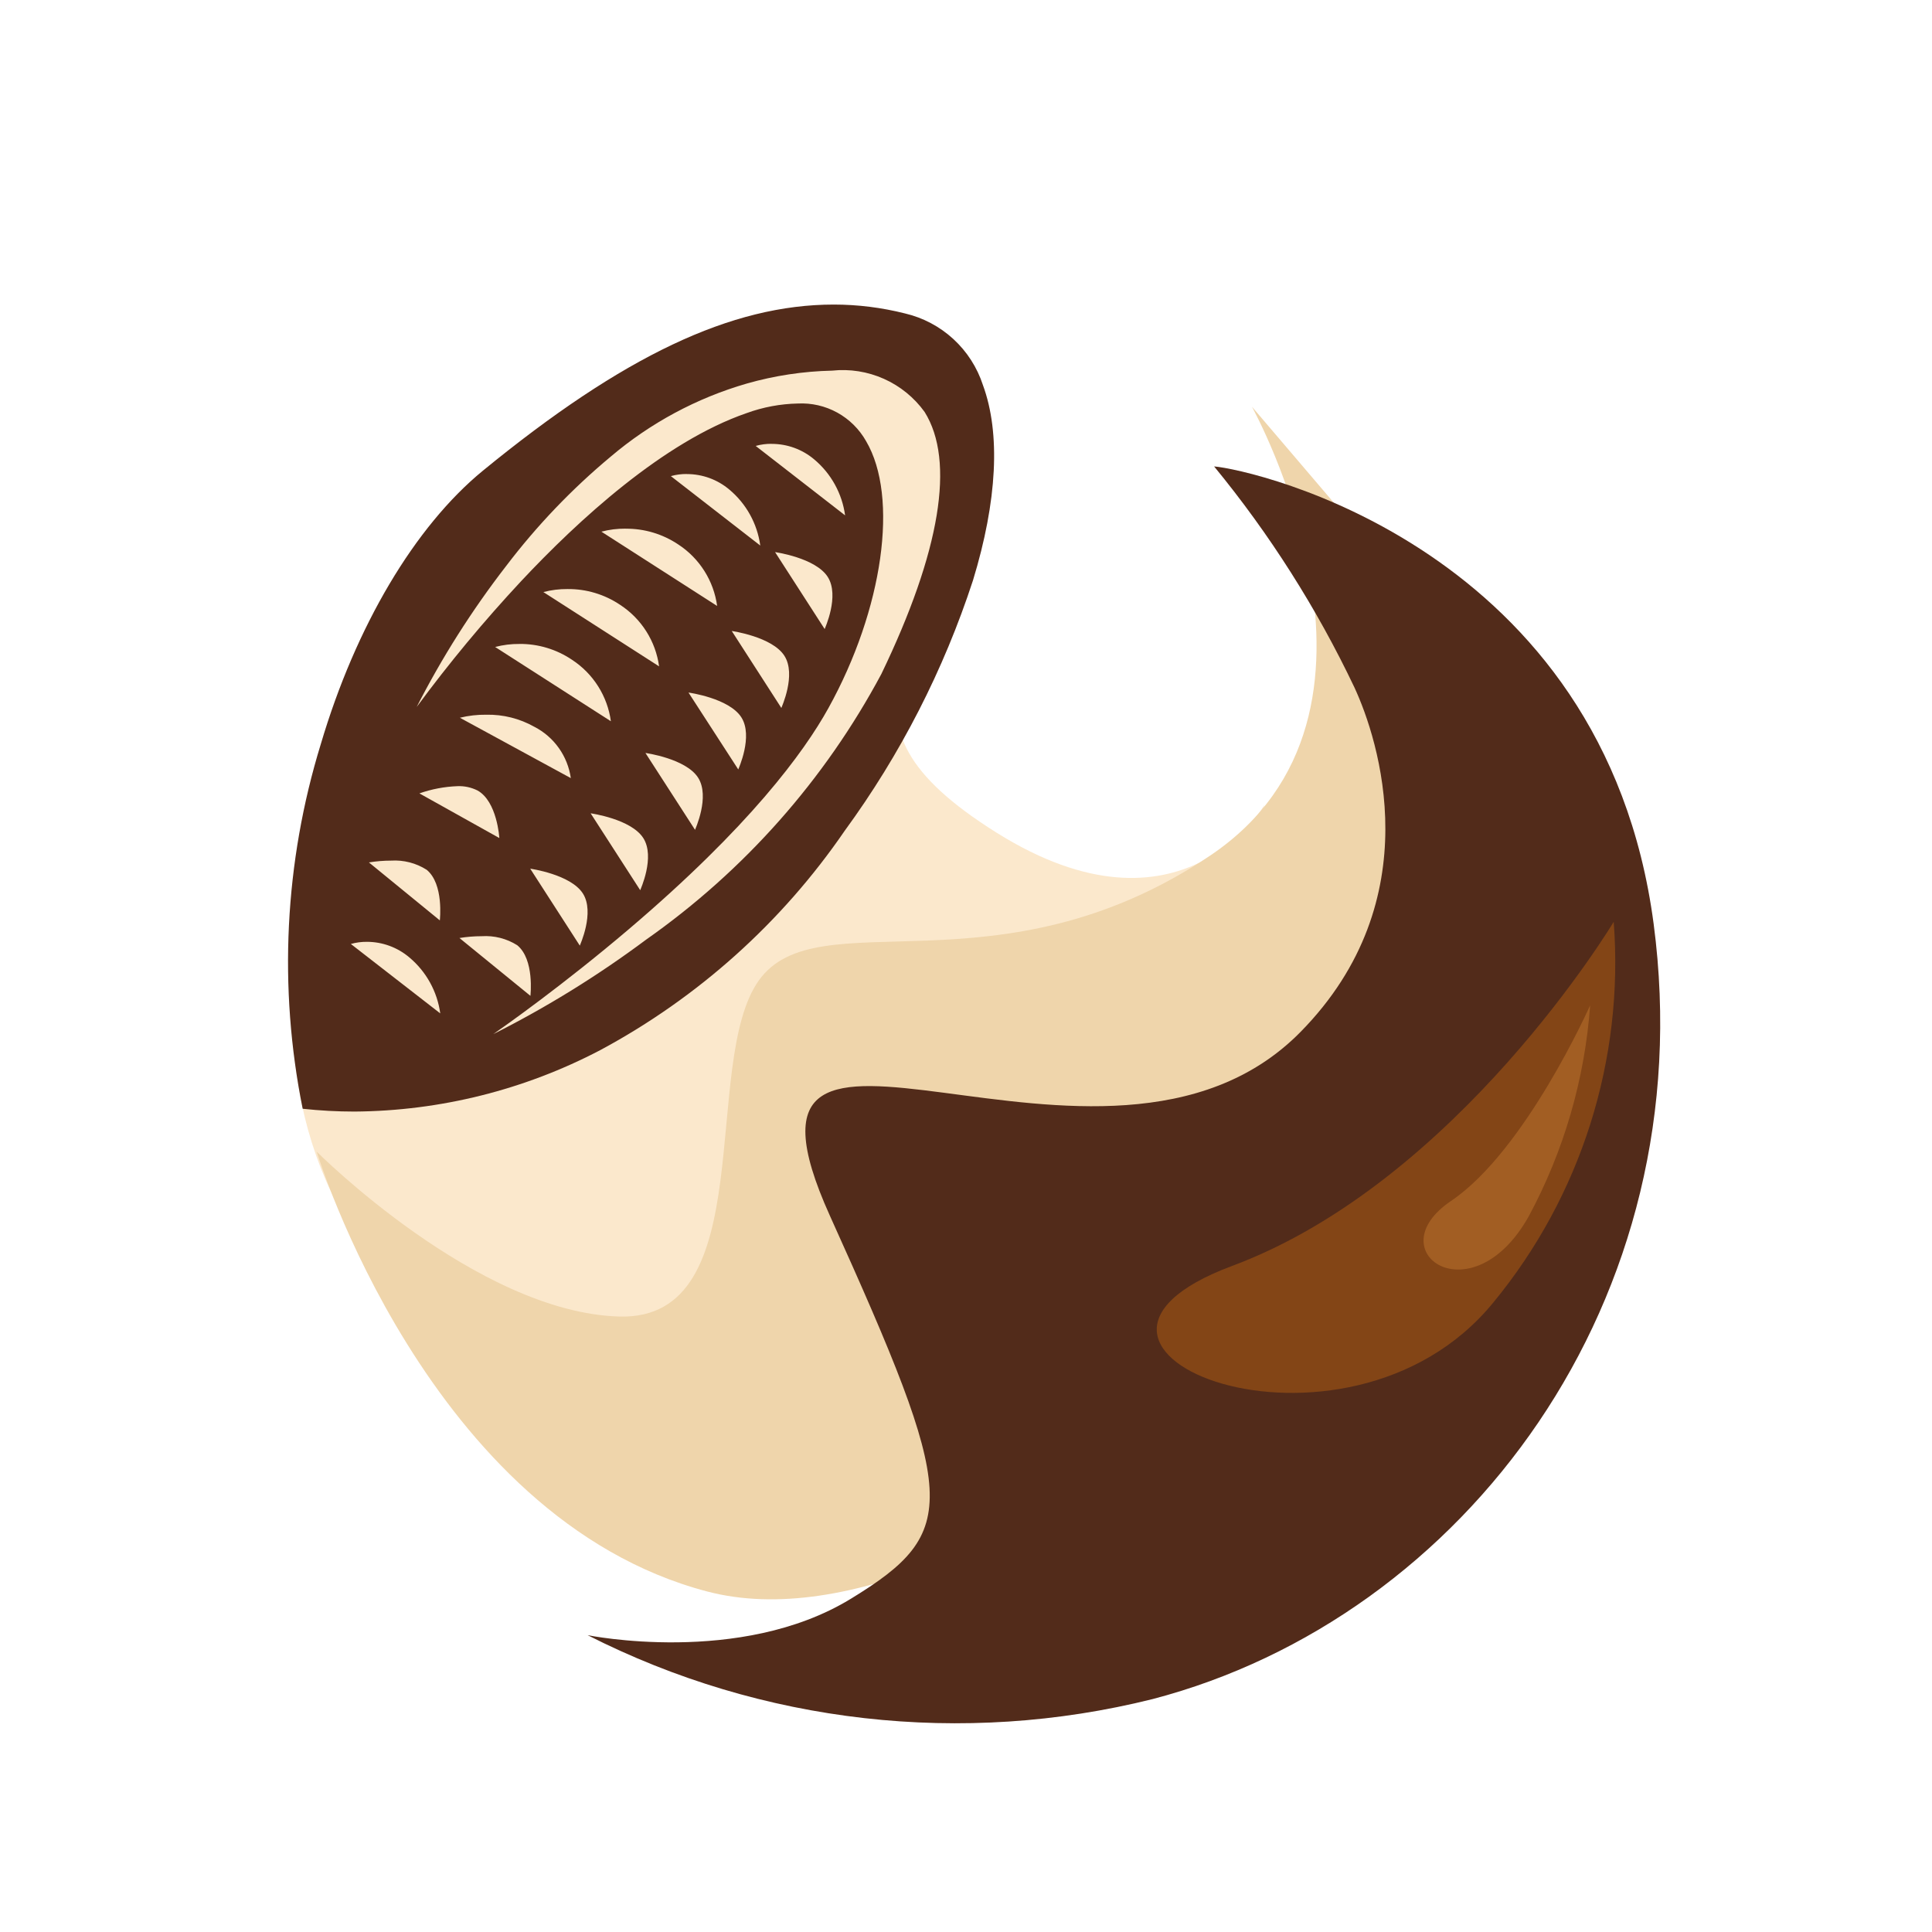 <svg xmlns="http://www.w3.org/2000/svg" fill="none" viewBox="0 0 64 64" height="64" width="64">
<path fill="#FBE8CC" d="M41.883 26.669C41.883 26.669 39.148 31.429 33.009 27.581C26.87 23.733 31.025 21.699 31.559 16.172C32.093 10.645 23.829 10.551 18.377 15.238C12.925 19.925 6.824 31.464 11.158 39.868C15.492 48.272 21.637 48.374 21.637 48.374L40.381 33.093L41.883 26.669Z"></path>
<path fill="#522B1A" d="M11.746 36.822C11.172 36.822 10.598 36.791 10.027 36.729C9.217 32.715 9.423 28.562 10.627 24.649C11.784 20.741 13.742 17.439 16 15.589C20.643 11.789 24.226 10.089 27.62 10.089C28.414 10.089 29.205 10.188 29.975 10.382C30.574 10.522 31.127 10.814 31.58 11.23C32.033 11.646 32.371 12.172 32.561 12.757C33.149 14.357 33.035 16.593 32.232 19.223C31.261 22.197 29.826 24.998 27.98 27.523C25.9 30.558 23.122 33.049 19.88 34.789C17.369 36.104 14.581 36.801 11.746 36.822ZM26.428 13.367C26.884 13.344 27.337 13.448 27.736 13.668C28.136 13.889 28.466 14.216 28.69 14.613C29.781 16.463 29.257 20.181 27.443 23.456C26.629 24.926 24.82 27.39 20.823 30.787C18.639 32.643 16.717 33.995 16.354 34.247L16.342 34.256C18.117 33.362 19.81 32.315 21.403 31.127C24.654 28.844 27.323 25.83 29.196 22.327C31.152 18.27 31.647 15.268 30.628 13.645C30.283 13.167 29.818 12.789 29.28 12.549C28.742 12.309 28.15 12.215 27.564 12.278C26.608 12.299 25.659 12.443 24.74 12.705C23.079 13.185 21.54 14.013 20.223 15.133C18.939 16.203 17.781 17.415 16.77 18.745C15.632 20.215 14.634 21.788 13.79 23.445V23.438L13.799 23.425C14.871 21.97 16.026 20.578 17.258 19.257C19.148 17.238 21.979 14.633 24.735 13.684C25.278 13.486 25.85 13.379 26.428 13.367ZM12.156 31.199C11.976 31.197 11.796 31.221 11.622 31.27L14.584 33.57C14.485 32.845 14.119 32.183 13.558 31.714C13.166 31.382 12.669 31.2 12.156 31.199ZM15.956 31.013C15.71 31.013 15.463 31.033 15.22 31.073L17.571 32.989C17.571 32.979 17.711 31.783 17.134 31.312C16.783 31.09 16.37 30.986 15.956 31.013ZM17.564 28.776L19.207 31.325C19.207 31.315 19.713 30.225 19.307 29.595C18.901 28.965 17.577 28.778 17.564 28.776ZM12.957 28.509C12.71 28.509 12.464 28.529 12.221 28.569L14.57 30.489C14.57 30.479 14.71 29.282 14.133 28.812C13.783 28.59 13.371 28.483 12.957 28.509ZM19.566 26.943L21.208 29.489C21.208 29.479 21.715 28.389 21.308 27.759C20.901 27.129 19.579 26.944 19.565 26.942L19.566 26.943ZM15.152 26.043C14.723 26.059 14.298 26.14 13.893 26.282L16.541 27.761C16.541 27.751 16.469 26.549 15.819 26.186C15.612 26.083 15.383 26.033 15.152 26.043ZM21.381 24.943L23.024 27.489C23.024 27.479 23.53 26.389 23.124 25.759C22.718 25.129 21.394 24.945 21.381 24.943ZM16.108 23.676C15.814 23.672 15.52 23.706 15.234 23.776L18.909 25.776C18.858 25.417 18.722 25.075 18.512 24.779C18.302 24.483 18.024 24.242 17.701 24.076C17.215 23.802 16.665 23.664 16.108 23.676ZM22.808 22.943L24.456 25.489C24.456 25.479 24.962 24.389 24.556 23.759C24.15 23.129 22.826 22.944 22.813 22.943H22.808ZM17.208 21.332C16.936 21.329 16.665 21.363 16.402 21.432L20.236 23.892C20.18 23.48 20.036 23.085 19.813 22.733C19.591 22.382 19.295 22.082 18.947 21.855C18.434 21.509 17.829 21.327 17.211 21.331L17.208 21.332ZM24.24 20.902L25.883 23.452C25.883 23.442 26.389 22.352 25.983 21.722C25.577 21.092 24.251 20.904 24.237 20.902H24.24ZM18.8 19.513C18.53 19.511 18.261 19.544 18 19.613L21.833 22.074C21.777 21.662 21.633 21.267 21.41 20.915C21.188 20.564 20.892 20.264 20.544 20.037C20.029 19.69 19.421 19.507 18.8 19.513ZM25.675 18.289L27.318 20.838C27.318 20.828 27.824 19.738 27.418 19.108C27.012 18.478 25.686 18.291 25.672 18.289H25.675ZM20.722 17.512C20.452 17.51 20.183 17.543 19.922 17.612L23.756 20.073C23.7 19.661 23.556 19.265 23.333 18.913C23.111 18.562 22.816 18.262 22.467 18.035C21.951 17.689 21.342 17.507 20.721 17.514L20.722 17.512ZM22.755 15.702C22.575 15.7 22.396 15.723 22.223 15.772L25.185 18.072C25.086 17.347 24.72 16.685 24.158 16.216C23.765 15.885 23.268 15.704 22.754 15.704L22.755 15.702ZM25.565 14.702C25.385 14.7 25.206 14.723 25.033 14.772L27.995 17.072C27.896 16.347 27.53 15.685 26.969 15.216C26.576 14.885 26.078 14.704 25.564 14.704L25.565 14.702Z"></path>
<path fill="#EFD5AB" d="M41.471 13.472C41.471 13.472 47.115 23.634 40.078 28.349C33.041 33.064 27.088 29.749 25.139 32.476C23.19 35.203 25.23 43.743 20.517 43.612C15.804 43.481 10.49 38.148 10.49 38.148C10.49 38.148 14.168 50.284 23.423 52.719C32.678 55.154 47.848 39.729 47.848 39.729L49.536 22.929L41.471 13.472Z"></path>
<g filter="url(#filter0_d_3301_135)">
<path fill="#522B1A" d="M40.219 12.451C41.473 12.551 53.13 15.13 54.779 27.604C56.428 40.078 48.495 50.589 38.179 53.285C31.889 54.854 25.245 54.102 19.465 51.167C19.465 51.167 24.517 52.199 28.176 49.967C31.835 47.735 31.72 46.63 27.492 37.274C23.264 27.918 36.583 37.792 43.083 31.183C47.394 26.8 45.668 21.5 44.866 19.77C43.62 17.151 42.06 14.693 40.219 12.451Z"></path>
</g>
<path fill="#834516" d="M53.456 30.537C53.456 30.537 48.29 39.151 40.816 41.935C33.343 44.719 44.56 49.157 49.465 43.151C52.375 39.619 53.805 35.099 53.456 30.537Z"></path>
<path fill="#A25E23" d="M52.676 33.301C52.676 33.301 50.538 38.117 48.065 39.785C45.591 41.453 48.754 43.671 50.645 40.286C51.806 38.127 52.498 35.746 52.676 33.301Z"></path>
<defs>
<filter color-interpolation-filters="sRGB" filterUnits="userSpaceOnUse" height="46.635" width="39.532" y="12.451" x="17.465" id="filter0_d_3301_135">
<feFlood result="BackgroundImageFix" flood-opacity="0"></feFlood>
<feColorMatrix result="hardAlpha" values="0 0 0 0 0 0 0 0 0 0 0 0 0 0 0 0 0 0 127 0" type="matrix" in="SourceAlpha"></feColorMatrix>
<feOffset dy="3"></feOffset>
<feGaussianBlur stdDeviation="1"></feGaussianBlur>
<feColorMatrix values="0 0 0 0 0 0 0 0 0 0 0 0 0 0 0 0 0 0 0.161 0" type="matrix"></feColorMatrix>
<feBlend result="effect1_dropShadow_3301_135" in2="BackgroundImageFix" mode="normal"></feBlend>
<feBlend result="shape" in2="effect1_dropShadow_3301_135" in="SourceGraphic" mode="normal"></feBlend>
</filter>
</defs>
</svg>
